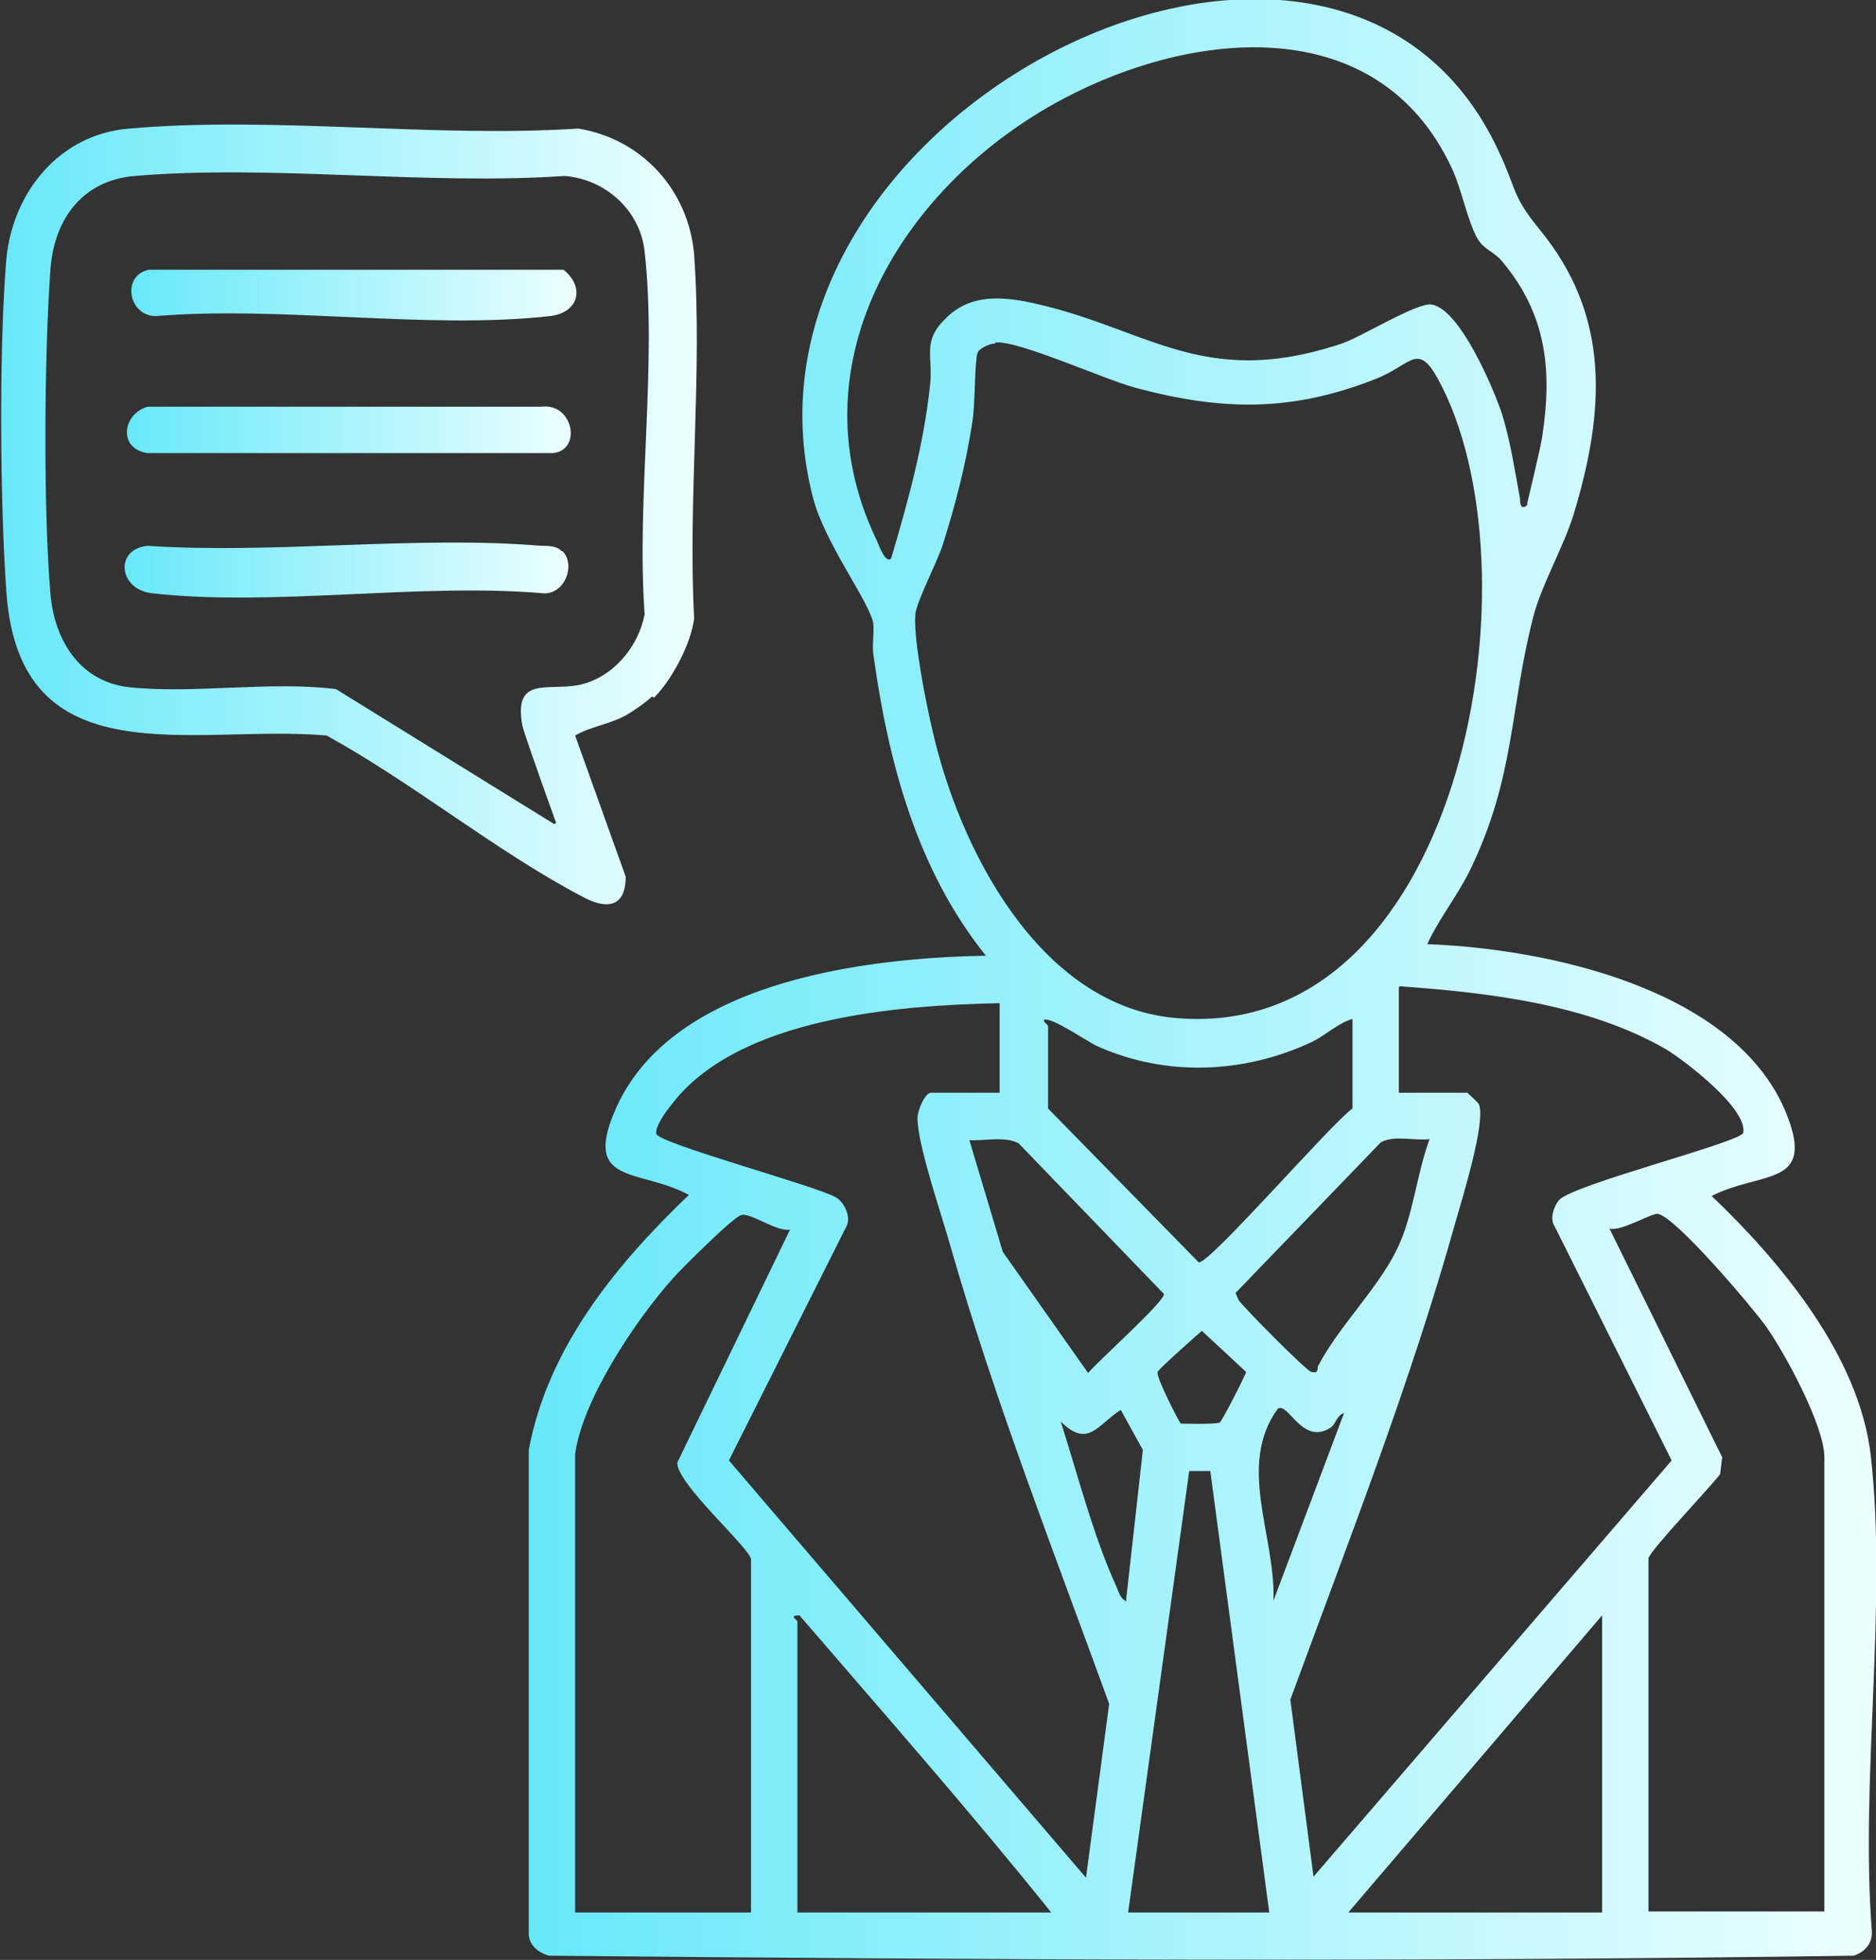 <svg xmlns="http://www.w3.org/2000/svg" xmlns:xlink="http://www.w3.org/1999/xlink" id="Layer_1" data-name="Layer 1" viewBox="0 0 17.81 18.6"><rect x="0" y="0" width="17.81" height="18.6" fill="#333333" stroke="none"/><defs><style>      .cls-1 {        fill: url(#linear-gradient-2);      }      .cls-2 {        fill: url(#linear-gradient-4);      }      .cls-3 {        fill: url(#linear-gradient-3);      }      .cls-4 {        fill: url(#linear-gradient-5);      }      .cls-5 {        fill: url(#linear-gradient);      }    </style><linearGradient id="linear-gradient" x1="0" y1="4.88" x2="6.6" y2="4.88" gradientUnits="userSpaceOnUse"><stop offset="0" stop-color="#67e8f9"></stop><stop offset="1" stop-color="#ecfeff"></stop></linearGradient><linearGradient id="linear-gradient-2" x1="1.24" y1="2.8" x2="5.47" y2="2.8" xlink:href="#linear-gradient"></linearGradient><linearGradient id="linear-gradient-3" x1="1.21" y1="4.07" x2="5.43" y2="4.07" xlink:href="#linear-gradient"></linearGradient><linearGradient id="linear-gradient-4" x1="1.18" y1="5.41" x2="5.4" y2="5.41" xlink:href="#linear-gradient"></linearGradient><linearGradient id="linear-gradient-5" x1="5.01" y1="9.3" x2="17.81" y2="9.3" xlink:href="#linear-gradient"></linearGradient></defs><g><path class="cls-5" d="M6.19,6.61c-.05.05-.18.14-.25.18-.17.09-.32.1-.48.19l.48,1.34c0,.3-.19.31-.41.19-.82-.43-1.61-1.08-2.43-1.53-1.26-.11-2.92.43-3.04-1.37-.06-.85-.07-2.31,0-3.15.06-.64.51-1.19,1.17-1.24,1.36-.12,2.89.09,4.26,0,.61.1,1.05.59,1.1,1.2.08,1.11-.06,2.32,0,3.45-.03.24-.21.58-.38.75ZM5.28,7.81s-.29-.8-.32-.92c-.09-.48.24-.33.54-.39.32-.07.56-.36.62-.67-.08-1.09.12-2.38,0-3.44-.04-.39-.37-.69-.76-.72-1.32.09-2.78-.11-4.08,0-.49.04-.76.4-.8.87-.06.81-.07,2.31,0,3.11.04.42.27.81.73.87.62.07,1.35-.06,1.98.02l2.07,1.28Z"></path><path class="cls-1" d="M1.41,2.56h3.94c.21.17.14.41-.13.44-1.16.13-2.56-.1-3.74,0-.26,0-.33-.38-.07-.44Z"></path><path class="cls-3" d="M1.41,3.86h3.73c.3-.04.39.41.11.44H1.4c-.28-.04-.24-.37,0-.44Z"></path><path class="cls-2" d="M5.34,5.23c.13.13.02.42-.19.4-1.17-.1-2.56.13-3.71,0-.32-.04-.35-.42-.04-.45,1.21.08,2.55-.1,3.74,0,.06,0,.15,0,.19.05Z"></path></g><path class="cls-4" d="M13.54,8.96c1.14.04,2.94.42,3.42,1.61.28.7-.24.54-.71.78.66.63,1.4,1.52,1.51,2.46.16,1.41-.1,3.07.01,4.51.01.12-.06.2-.17.24-4.12.06-8.27.04-12.39,0-.1-.03-.19-.1-.19-.21v-4.59c.18-.97.83-1.76,1.52-2.42-.46-.25-1-.09-.71-.78.51-1.24,2.36-1.47,3.53-1.49-.66-.82-.93-1.85-1.07-2.87-.01-.09.01-.19,0-.29-.05-.22-.46-.76-.57-1.18-.95-3.63,4.97-6.63,6.51-3.29.17.36.12.41.38.73.68.82.63,1.72.33,2.71-.1.32-.3.66-.38.96-.23.88-.17,1.53-.61,2.43-.12.24-.29.45-.4.69ZM14.5,4.77s.13-.54.14-.62c.1-.64.04-1.17-.38-1.67-.06-.08-.17-.11-.23-.21-.1-.17-.15-.47-.25-.68-.7-1.49-2.45-1.31-3.69-.65-1.49.79-2.57,2.48-1.78,4.16.02.03.09.26.15.2.16-.54.31-1.08.37-1.65.03-.27-.08-.41.15-.63.21-.21.47-.21.75-.16,1.15.23,1.66.85,3.01.4.2-.07.71-.39.85-.37.27.04.59.8.67,1.04.08.26.12.53.17.8,0,.05.01.12.07.06ZM9.45,3.26c-.05,0-.15.04-.17.09-.03.1-.02.5-.05.66-.06.4-.16.78-.28,1.16-.05.16-.25.54-.26.66-.02.23.1.84.16,1.09.25,1.12,1.01,2.62,2.3,2.74,2.69.25,3.48-4.12,2.54-5.99-.23-.46-.27-.21-.64-.07-.79.31-1.45.3-2.27.08-.3-.08-1.11-.45-1.33-.43ZM13.28,9.37v1h.65s.1.09.11.11c.07.16-.16.9-.22,1.11-.43,1.54-1.02,3.04-1.57,4.54l.22,1.68,3.4-3.95-1.11-2.22c-.05-.07-.01-.19.04-.25.13-.15,1.73-.55,1.75-.64.04-.23-.55-.68-.73-.79-.74-.43-1.69-.54-2.53-.6ZM9.5,9.52c-.96.02-2.5.13-3.13.97-.05.06-.15.2-.14.27.02.09,1.5.49,1.7.6.08.04.15.18.11.27l-1.12,2.23,3.39,3.96.22-1.65c-.52-1.43-1.08-2.86-1.5-4.32-.08-.29-.32-.98-.32-1.24,0-.07.07-.24.13-.24h.65v-.85ZM12.84,9.67c-.14.04-.26.16-.39.22-.64.3-1.38.33-2.03.04-.09-.04-.45-.29-.51-.25,0,.03.04.04.04.06v.78l1.43,1.46c.1.02,1.26-1.32,1.46-1.46v-.83ZM9.2,10.81l.32,1.07.81,1.15c.09-.11.73-.68.72-.75l-1.38-1.43c-.13-.07-.32-.02-.47-.03ZM13.58,10.81c-.15.02-.34-.04-.47.03l-1.38,1.43s.02.05.03.07c.04.06.64.67.69.68s.06,0,.06-.05c.19-.37.57-.74.75-1.11.16-.32.19-.74.32-1.07ZM5.46,13.8v4.35h1.67v-3.35c0-.1-.71-.72-.7-.92l1.07-2.21c-.13.02-.37-.16-.46-.14-.07.01-.57.51-.65.6-.35.39-.86,1.15-.93,1.67ZM17.32,18.15v-4.32c0-.3-.38-1-.56-1.25-.13-.18-.85-1.03-1.02-1.06-.06-.01-.35.17-.46.14l1.07,2.17-.02.16c-.08.11-.68.74-.68.8v3.35h1.67ZM11.21,13.51s.32.01.37-.01c.02-.01.25-.46.25-.48l-.42-.39s-.4.35-.42.39.2.47.22.49ZM10.69,15.19l.16-1.43-.21-.38c-.22.14-.31.37-.57.11.16.5.31,1.09.53,1.57.02.05.04.12.1.14ZM12.76,13.41c-.07.02-.08.11-.13.14-.27.17-.4-.25-.5-.18-.39.54-.02,1.2-.04,1.82l.67-1.78ZM10.72,18.15h1.33l-.56-4.19h-.2s-.58,4.19-.58,4.19ZM9.98,18.15c-.77-.96-1.59-1.89-2.39-2.82-.11,0-.02.04-.02.06v2.76h2.41ZM15.21,18.15v-2.82l-2.41,2.82h2.41Z"></path></svg>